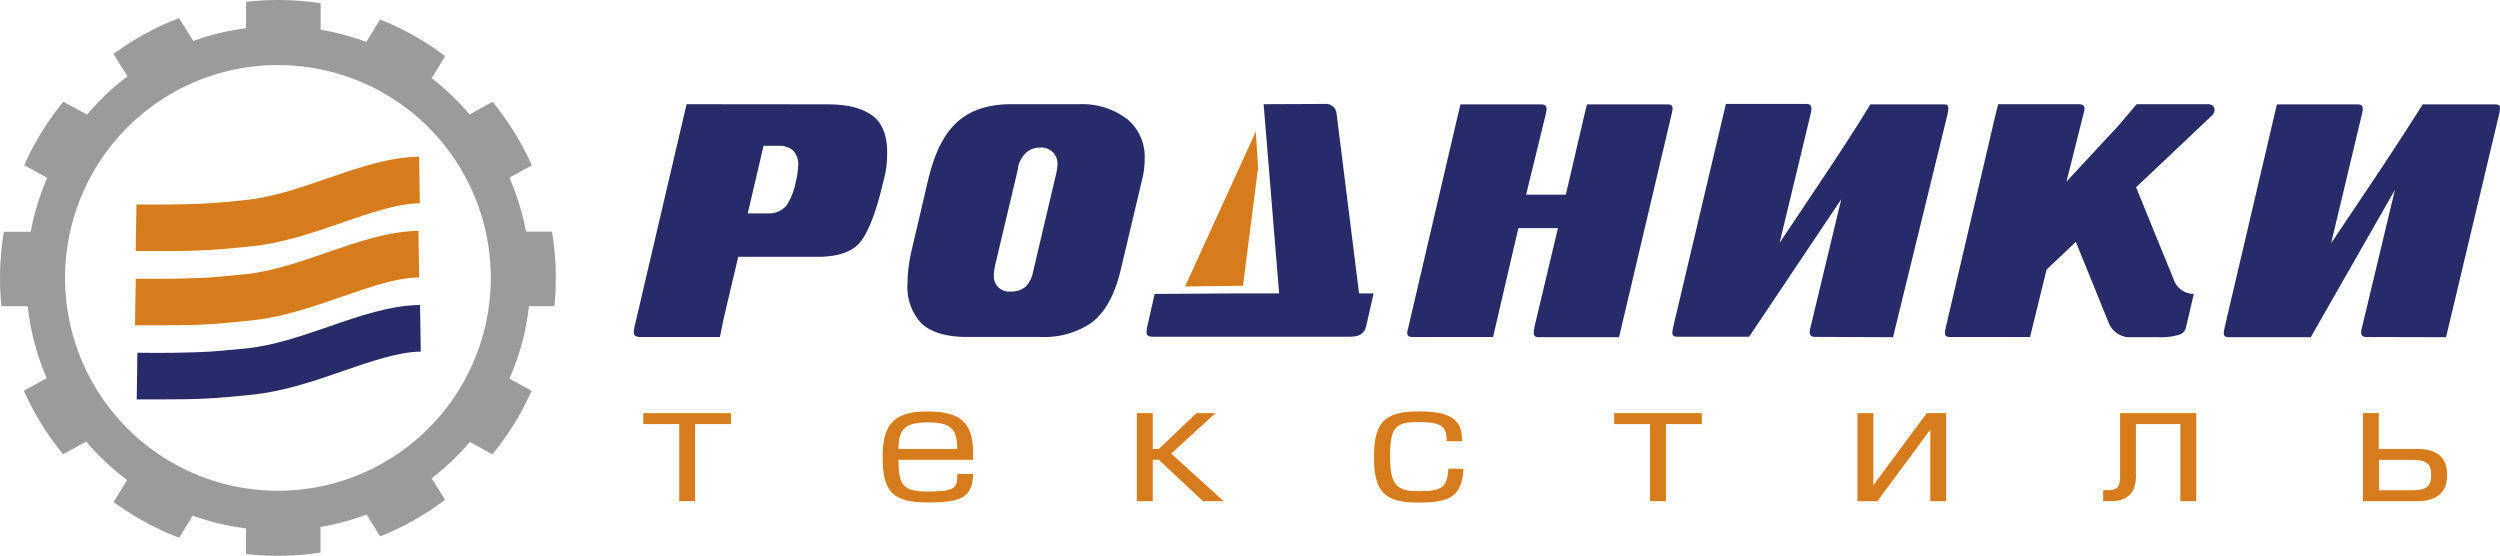 <svg id="Слой_1" data-name="Слой 1" xmlns="http://www.w3.org/2000/svg" viewBox="0 0 370.68 82.41"><defs><style>.cls-1,.cls-3{fill:#d67c1c;}.cls-2{fill:#272c68;}.cls-3{fill-rule:evenodd;}.cls-4{fill:#9b9b9b;}</style></defs><title>rodniki</title><polygon class="cls-1" points="100.71 62.88 95.38 62.88 95.38 61.26 108.38 61.26 108.38 62.88 103.06 62.88 103.06 74.31 100.71 74.31 100.71 62.88 100.71 62.88"/><path class="cls-1" d="M133.22,68.18c0,3.91.77,4.7,4.38,4.7s4.33-.39,4.33-2.18v-.43h2.35c0,3.73-2.32,4.23-6.68,4.23-5.17,0-6.73-1.46-6.73-6.79,0-5.15,2-6.7,6.7-6.7s6.71,1.55,6.71,6.1v1.07Zm8.71-1.62h0c0-3-1-3.93-4.36-3.93s-4.35,1-4.35,3.93Z"/><polygon class="cls-1" points="170.92 66.56 171.83 66.56 177.39 61.26 180.21 61.26 173.66 67.26 181.43 74.31 178.36 74.31 171.83 68.18 170.92 68.18 170.92 74.31 168.56 74.31 168.56 61.26 170.92 61.26 170.92 66.56 170.92 66.56"/><path class="cls-1" d="M217,69.52c-.27,4.09-2,5-6.66,5-5.11,0-6.61-1.62-6.61-6.74S205.23,61,210.32,61c3.91,0,6.44.75,6.44,4v.42H214.5c0-2.09-.56-2.84-4.18-2.84-3.44,0-4.21.77-4.21,5.05s.91,5.2,4.26,5.2c3.62,0,4.18-.64,4.39-3.36Z"/><polygon class="cls-1" points="244.66 62.88 239.34 62.88 239.34 61.26 252.33 61.26 252.33 62.88 247.01 62.88 247.01 74.31 244.66 74.31 244.66 62.88 244.66 62.88"/><polygon class="cls-1" points="277.77 71.94 285.68 61.26 288.56 61.26 288.56 74.31 286.21 74.31 286.21 63.7 278.36 74.31 275.41 74.31 275.41 61.26 277.77 61.26 277.77 71.94 277.77 71.94"/><path class="cls-1" d="M325.64,61.26V74.31h-2.36V62.88H316.7v7.67c0,2.06-.83,3.76-3.71,3.76h-1.15V72.69h.35c1.68,0,2.16-.28,2.16-2.19V61.26Z"/><path class="cls-1" d="M352.71,66.56h5.62c2.53,0,4.51.87,4.51,3.86s-2,3.89-4.48,3.89h-8V61.26h2.35v5.3Zm0,6.13h4.86c2.15,0,2.91-.5,2.91-2.27s-.79-2.24-3-2.24h-4.74v4.51Z"/><path class="cls-2" d="M362.68,50l7.9-33.19c.09-.67.34-1.33-.58-1.33H359.21c-4.38,7-9,13.74-13.57,20.59l4.6-19.28c.14-.67.24-1.31-.64-1.31h-12l-7.77,33.16c-.12.72-.33,1.36.64,1.36h12.15L355.1,28.15l-4.89,20.43c-.2.76-.24,1.39.67,1.39Zm-37.44-6.43a3.1,3.1,0,0,1-2.89-2l-5.63-13.8L328,17.1a1.38,1.38,0,0,0,.36-.77.91.91,0,0,0-.27-.64,1.06,1.06,0,0,0-.77-.24H316.81l-2.67,3.14-7.74,8.34,2.54-10.11c.23-.76.23-1.37-.67-1.37h-12l-.51,2.07-7.27,31.09c-.13.72-.33,1.36.64,1.36H301l2.45-10,4.34-4.11,4.87,12A3.41,3.41,0,0,0,315.5,50H320a9.13,9.13,0,0,0,3.34-.45,1.52,1.52,0,0,0,.8-1.09l1.14-4.89ZM280.68,50l8.12-33.2.08-.66a.94.94,0,0,0-.14-.56c-.08-.09-.43-.1-.53-.1H277.32c-3.25,5.35-6.77,10.52-10.24,15.73L263.87,36l4.62-19.2c.13-.71.24-1.39-.67-1.39H255.9l-7.83,33.16c-.12.72-.33,1.36.63,1.36h10.64L273,29.56l-4.56,19c-.21.75-.23,1.39.68,1.39Zm-53.17-1.39c-.17.79-.23,1.39.67,1.39h11.88l7.82-33.19c.12-.61.35-1.33-.58-1.33h-12l-.5,2.06-2.63,11.32h-5.89l2.93-12c.16-.71.24-1.38-.67-1.38h-12l-.49,2.07L208.8,48.61c-.2.72-.33,1.36.63,1.36h11.95l3.75-16.14H231l-3.51,14.75ZM187.36,15.45l2.3,28.05h-.39v0h-5.53l-12.54.08-1.06,4.71-.06.25c-.05.43-.25,1.1.28,1.31a2.25,2.25,0,0,0,.77.08h28.15c1.53,0,2.88.11,3.3-1.64l1.09-4.79h-2.16l-3.36-26.87a1.6,1.6,0,0,0-1.74-1.22Zm-37.42,0c-3.26,0-6.39.81-8.64,3.27-2,2.15-3.09,5.39-3.74,8.18l-2.34,10a21.92,21.92,0,0,0-.66,5.16,7.8,7.8,0,0,0,2.08,5.9c1.74,1.62,4.44,2,6.71,2h10.88a12.49,12.49,0,0,0,7.56-2.07c2.47-1.86,3.71-5,4.4-7.95l3.19-13.48a11.78,11.78,0,0,0,.34-2.83,7.23,7.23,0,0,0-2.63-6A11,11,0,0,0,160,15.45Zm1,9.31c.45-1.63,1.49-2.88,3.27-2.88a2.38,2.38,0,0,1,2.58,2.57,6.79,6.79,0,0,1-.12,1v0l-3.51,14.92a4.14,4.14,0,0,1-1.09,2.14,3.22,3.22,0,0,1-2.2.71,2.25,2.25,0,0,1-2.51-2.36,7.67,7.67,0,0,1,.18-1.49L151,24.77Zm-49.14-9.31L94.07,48.5c-.22,1.08-.17,1.47,1,1.47h11.67l.56-2.76,2.16-9.13H121.2c2.12,0,4.69-.35,6.19-2,1.79-2,3-6.67,3.6-9.24a16.76,16.76,0,0,0,.45-2.24,19,19,0,0,0,.1-2c0-2-.44-4.09-2.1-5.39-1.82-1.42-4.52-1.74-6.75-1.74Zm11.5,6.17h2.25a3,3,0,0,1,2,.66,2.85,2.85,0,0,1,.8,2.22,10.87,10.87,0,0,1-.35,2.39,9.82,9.82,0,0,1-1.35,3.54,3.38,3.38,0,0,1-2.78,1.21h-3l2.34-10Z"/><polygon class="cls-3" points="184.3 42.37 186.54 24.86 186.2 19.51 175.71 42.48 184.3 42.37 184.3 42.37"/><path class="cls-4" d="M82.2,45.4a41.54,41.54,0,0,0,.21-4.19,40.92,40.92,0,0,0-.57-6.87H78a37.7,37.7,0,0,0-2.48-8l3.33-1.82a40.83,40.83,0,0,0-5.82-9.42l-3.4,1.87A37.08,37.08,0,0,0,64,11.59l2-3.27a40.83,40.83,0,0,0-9.65-5.43L54.32,6.22a37.61,37.61,0,0,0-6.78-1.81V.48A42.58,42.58,0,0,0,41.21,0a43.06,43.06,0,0,0-4.72.27V4.19a36.38,36.38,0,0,0-7.83,1.88L26.55,2.69A41,41,0,0,0,16.83,8l2.07,3.32a37.79,37.79,0,0,0-6,5.67l-3.5-1.91a41.07,41.07,0,0,0-5.81,9.41L7,26.37a38,38,0,0,0-2.45,8H.57A43.13,43.13,0,0,0,0,41.21,41.54,41.54,0,0,0,.21,45.4h3.9A36.77,36.77,0,0,0,6.93,56.07L3.54,57.93a41.13,41.13,0,0,0,5.81,9.42l3.42-1.88a37.35,37.35,0,0,0,6.08,5.71l-2,3.25a41.4,41.4,0,0,0,9.72,5.3l2-3.28a37,37,0,0,0,7.9,1.9v3.79a40.72,40.72,0,0,0,4.72.27,41.28,41.28,0,0,0,6.33-.48v-3.8a37.05,37.05,0,0,0,6.84-1.84l2,3.24A41.18,41.18,0,0,0,66,74.1l-2-3.18a37.57,37.57,0,0,0,5.67-5.39l3.33,1.83a41,41,0,0,0,5.82-9.42l-3.28-1.8A37.26,37.26,0,0,0,78.43,45.4ZM72.4,46A31.56,31.56,0,1,1,31.83,11.07a31.23,31.23,0,0,1,9.38-1.42A31.54,31.54,0,0,1,72.4,46Z"/><path class="cls-2" d="M23.75,59.22l-3.48,0,.1-6.92c3.82.06,6.91,0,9.72-.11,1.85-.09,3.48-.25,5.06-.4l1.19-.11c4.1-.39,8.29-1.84,12.34-3.23,4.69-1.63,9.13-3.16,13.6-3.23l.11,6.91c-3.37.06-7.3,1.42-11.45,2.85-4.44,1.54-9,3.12-13.95,3.58l-1.17.12c-1.58.15-3.37.32-5.4.42S26.21,59.22,23.75,59.22Z"/><path class="cls-1" d="M23.51,48.23c-1.11,0-2.26,0-3.49,0l.11-6.91c3.82.06,6.91,0,9.71-.12,1.87-.08,3.51-.24,5.1-.4l1.16-.11c4.09-.38,8.27-1.83,12.32-3.23,4.7-1.62,9.14-3.16,13.62-3.23l.11,6.92c-3.38,0-7.31,1.41-11.48,2.85-4.42,1.54-9,3.12-13.93,3.57l-1.14.12c-1.58.15-3.39.33-5.42.43S26,48.23,23.51,48.23Zm.1-11-3.49,0,.11-6.92c3.81.06,6.9,0,9.71-.11,1.86-.09,3.49-.25,5.07-.4l1.19-.12c4.1-.38,8.28-1.83,12.33-3.23,4.7-1.62,9.13-3.15,13.61-3.22l.11,6.91c-3.37.05-7.3,1.41-11.46,2.85-4.43,1.53-9,3.12-13.94,3.58l-1.17.11c-1.58.16-3.38.33-5.41.43S26.06,37.23,23.61,37.23Z"/></svg>